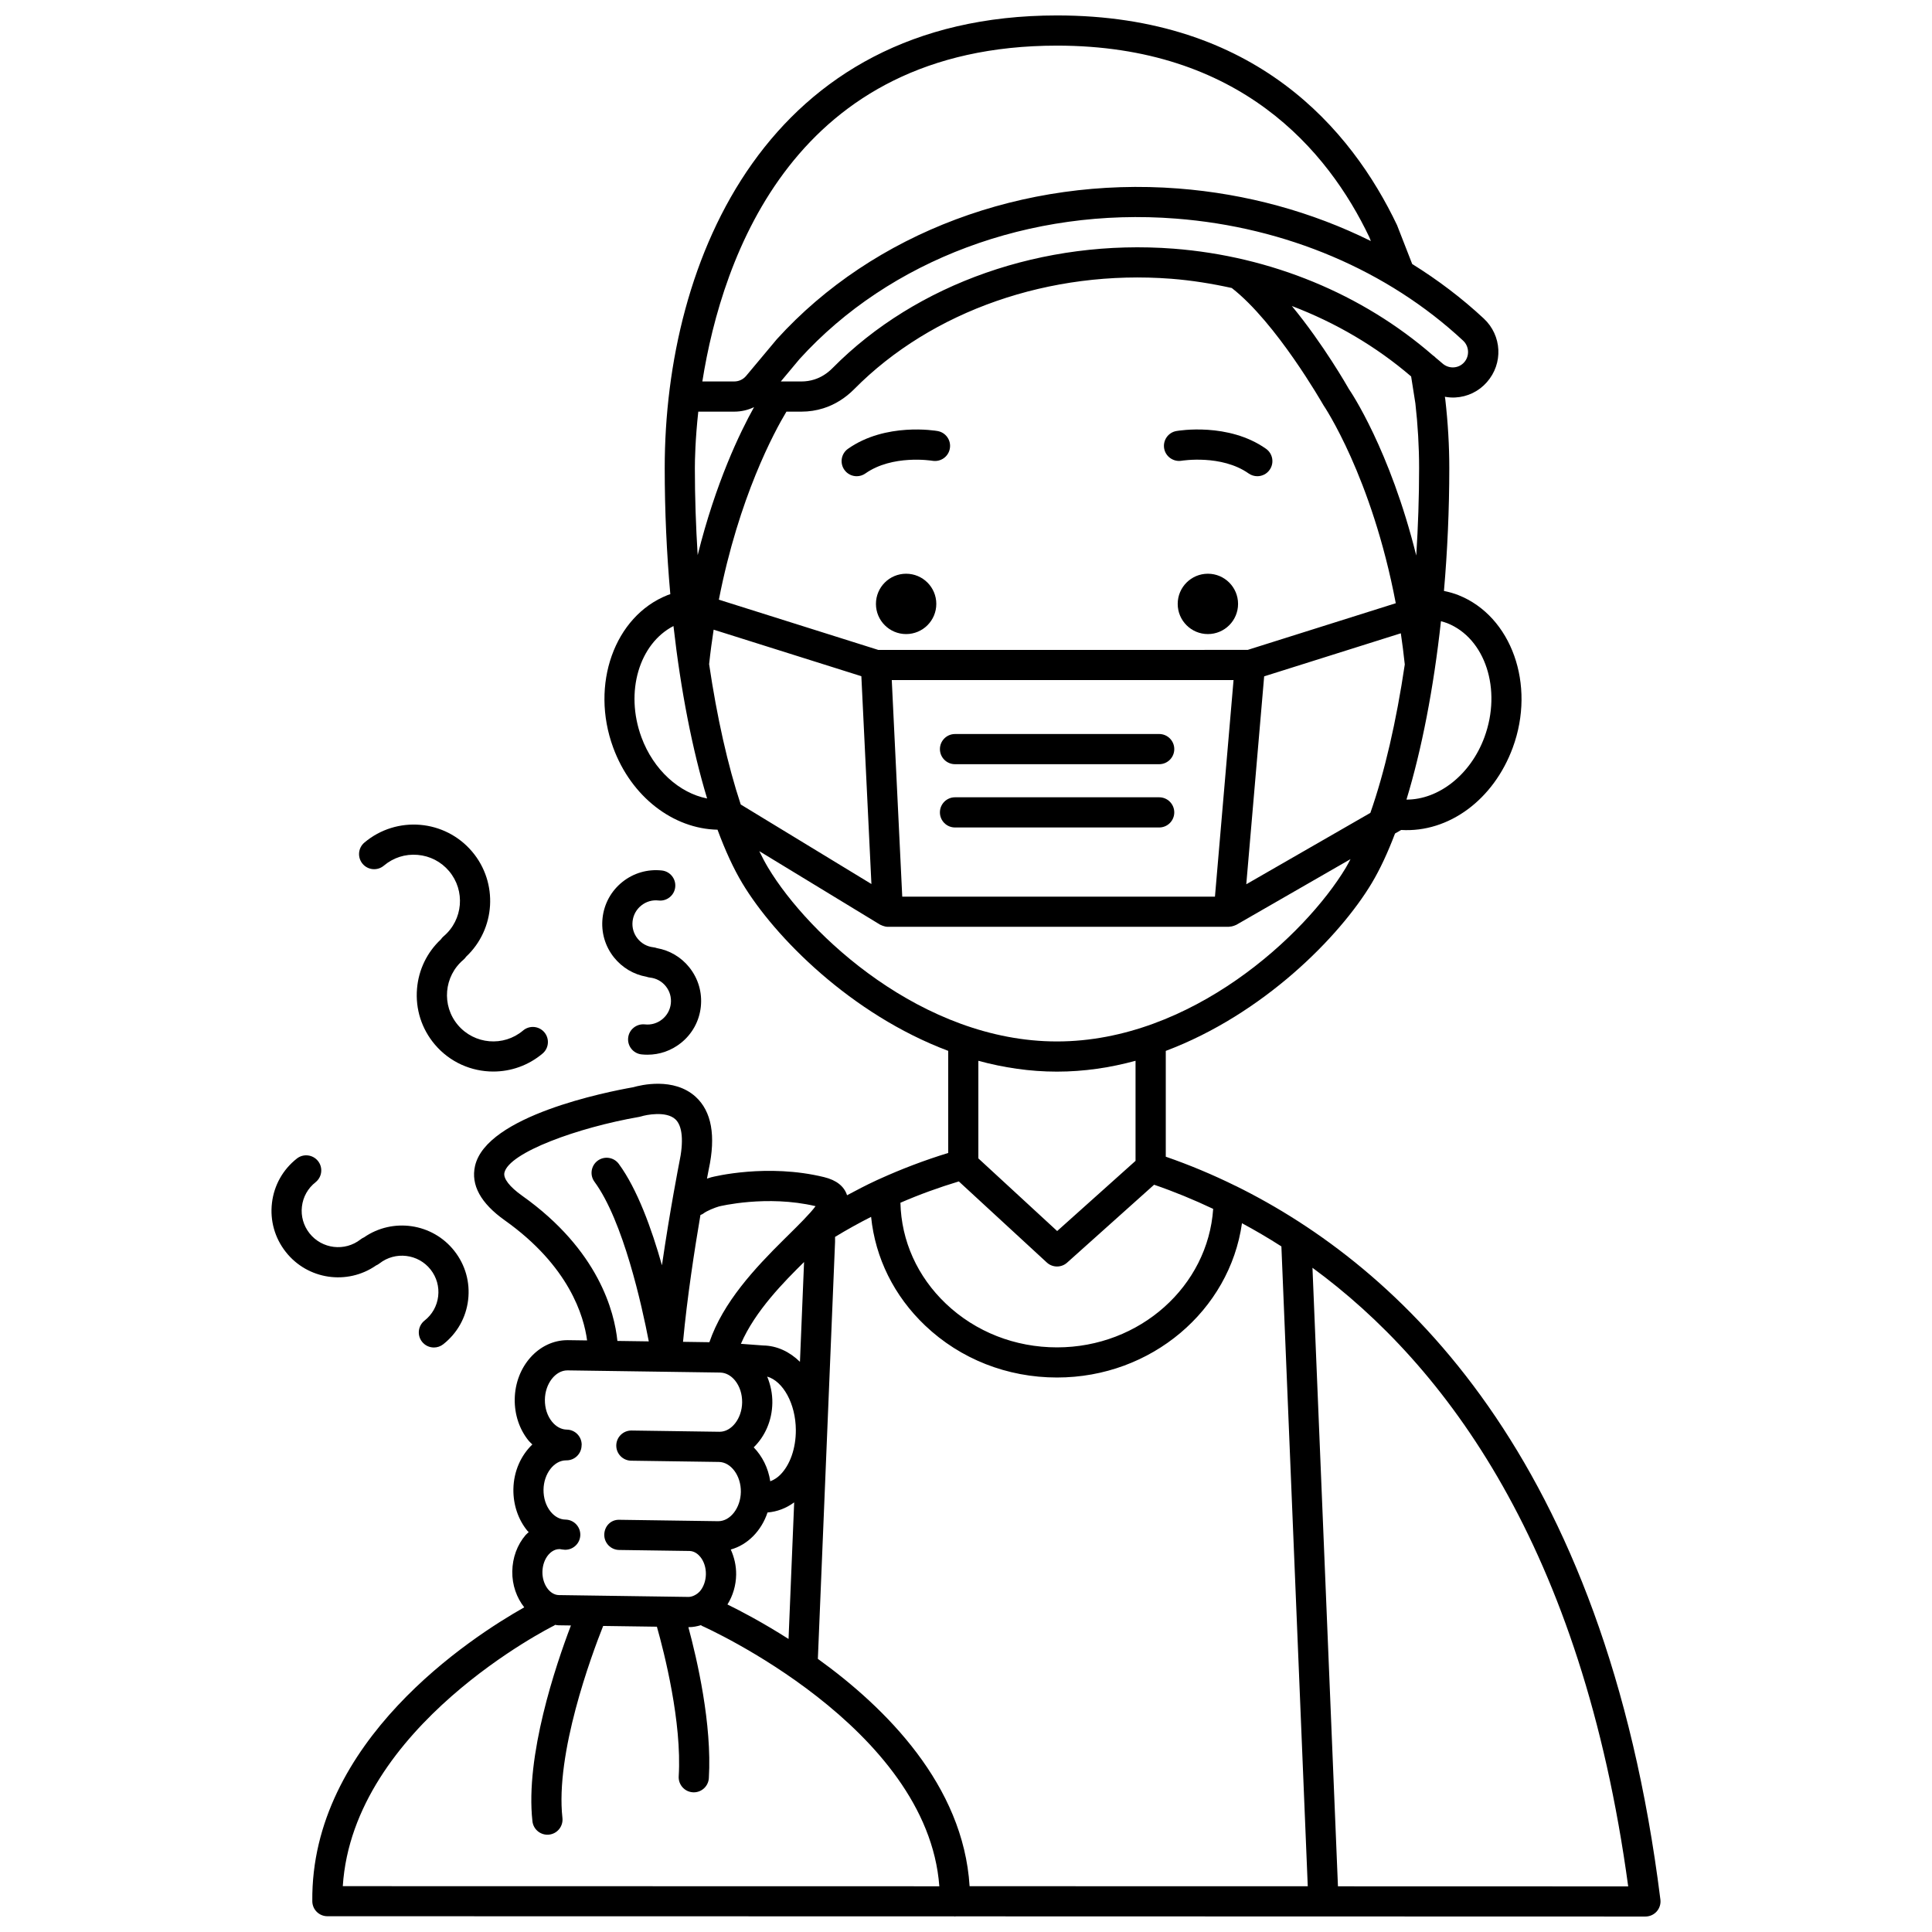<?xml version="1.0" encoding="UTF-8"?>
<!-- Uploaded to: ICON Repo, www.svgrepo.com, Generator: ICON Repo Mixer Tools -->
<svg width="800px" height="800px" version="1.1" viewBox="144 144 512 512" xmlns="http://www.w3.org/2000/svg">
 <defs>
  <clipPath id="a">
   <path d="m226 148.09h359v503.81h-359z"/>
  </clipPath>
 </defs>
 <path d="m472.1 304.04c0 4.418-3.582 7.996-7.996 7.996-4.418 0-8-3.578-8-7.996 0-4.418 3.582-7.996 8-7.996 4.414 0 7.996 3.578 7.996 7.996"/>
 <path d="m474.9 269.47c0.699 0.492 1.504 0.73 2.301 0.73 1.254 0 2.496-0.586 3.269-1.695 1.273-1.805 0.84-4.297-0.965-5.574-9.973-7.031-23.191-4.801-23.75-4.703-2.172 0.383-3.613 2.445-3.242 4.617 0.379 2.176 2.477 3.617 4.617 3.254 0.113-0.008 10.547-1.711 17.77 3.371z"/>
 <path d="m392.13 304.04c0 4.418-3.582 7.996-8 7.996-4.414 0-7.996-3.578-7.996-7.996 0-4.418 3.582-7.996 7.996-7.996 4.418 0 8 3.578 8 7.996"/>
 <path d="m392.48 258.23c-0.559-0.098-13.777-2.328-23.75 4.703-1.805 1.273-2.238 3.766-0.965 5.574 0.777 1.105 2.016 1.695 3.269 1.695 0.797 0 1.598-0.238 2.301-0.73 7.172-5.055 17.516-3.402 17.762-3.363 2.195 0.363 4.246-1.074 4.621-3.246 0.391-2.176-1.062-4.246-3.238-4.633z"/>
 <path d="m397.09 346.52h54.105c2.211 0 4-1.789 4-4 0-2.211-1.789-4-4-4l-54.105 0.004c-2.211 0-4 1.789-4 4 0 2.207 1.789 3.996 4 3.996z"/>
 <path d="m451.19 355.29h-54.102c-2.211 0-4 1.789-4 4 0 2.211 1.789 4 4 4h54.105c2.211 0 4-1.789 4-4-0.004-2.215-1.793-4-4.004-4z"/>
 <g clip-path="url(#a)">
  <path d="m471.42 458.26c-0.008-0.004-0.012 0-0.02-0.004-6.019-2.969-12.211-5.559-18.457-7.719v-28.039c25.734-9.68 46-30.145 54.57-44.43 2.199-3.668 4.266-8.121 6.184-13.18l1.625-0.934c12.633 0.746 24.504-8.016 29.582-21.832 6.133-16.676-0.328-34.801-14.402-40.402-1.156-0.461-2.43-0.82-3.84-1.113 0.918-10.57 1.414-21.527 1.414-32.559 0-5.914-0.352-11.992-1.062-18.223l-0.109-0.676c0.895 0.16 1.812 0.242 2.738 0.191 3.254-0.168 6.238-1.605 8.395-4.059 4.375-4.957 4.004-12.375-0.836-16.879-5.797-5.398-12.164-10.211-18.957-14.438l-4.012-10.289c-12.078-25.348-37.512-55.582-90.117-55.582-76.73 0-103.96 64.621-103.96 119.95 0 11.328 0.516 22.582 1.484 33.422-0.242 0.09-0.508 0.16-0.742 0.25-14.07 5.598-20.527 23.727-14.398 40.402 4.809 13.098 15.938 21.531 27.652 21.766 2.023 5.481 4.223 10.27 6.566 14.18 8.574 14.289 28.836 34.75 54.57 44.43v27.055c-6.231 1.91-12.375 4.242-18.297 6.934-0.004 0.004-0.012 0-0.016 0.004l-0.832 0.379c-0.008 0.004-0.016 0.012-0.023 0.016-0.004 0-0.008 0-0.012 0.004-2.59 1.195-5.113 2.531-7.629 3.871-0.77-2.371-2.789-3.996-6.09-4.805-15.023-3.668-29.207-0.141-29.906 0.039-0.129 0.035-0.551 0.16-1.129 0.359 0.285-1.516 0.461-2.422 0.469-2.461 1.926-8.906 0.754-15.371-3.469-19.223-5.805-5.273-14.609-3.094-16.551-2.535-7.035 1.238-38.902 7.555-41.918 20.867-1.141 5.035 1.508 9.875 7.867 14.391 17.137 12.164 21 25.48 21.832 31.84l-5.031-0.07h-0.18c-7.594 0-13.844 6.977-13.965 15.645-0.059 4.102 1.25 8.008 3.688 11.004 0.301 0.371 0.656 0.656 0.984 0.988-2.992 2.867-4.957 7.078-5.027 11.855-0.059 4.102 1.25 8.008 3.688 11.004 0.117 0.141 0.258 0.238 0.371 0.375-0.266 0.262-0.555 0.477-0.805 0.758-2.238 2.59-3.496 6.023-3.547 9.652-0.051 3.66 1.172 6.984 3.168 9.52-14.086 7.949-56.613 35.488-56.164 77.91 0.023 2.191 1.809 3.953 4 3.953l166.11 0.031c0.055 0.004 0.105 0.035 0.164 0.035h0.043c0.059 0 0.113-0.031 0.172-0.035l182.8 0.047c1.148 0 2.238-0.492 3-1.352 0.754-0.859 1.113-2.008 0.969-3.144-14.715-117.71-69.359-167.83-112.6-189.15zm-133.76 96.379c4.484-1.242 8.117-4.949 9.742-9.816 2.516-0.207 4.906-1.094 7.062-2.676l-1.492 36.195c-6.797-4.336-12.645-7.402-16.191-9.141 1.441-2.309 2.262-5.035 2.305-7.906 0.031-2.356-0.5-4.617-1.426-6.656zm19.426-76.191-1.09 26.445c-2.738-2.672-6.098-4.273-9.746-4.328l-5.902-0.438c3.754-8.734 11.57-16.574 16.738-21.68zm-8.406 37.34c0.035-2.461-0.477-4.812-1.367-6.977 4.195 1.188 7.551 7.176 7.594 14.137 0.027 4.852-1.531 9.312-4.176 11.93-0.621 0.617-1.516 1.277-2.602 1.68-0.535-3.555-2.133-6.668-4.387-8.996 2.938-2.859 4.871-7.039 4.938-11.773zm16.621-42.703v-1.297c3.106-1.887 6.289-3.656 9.551-5.309 1.105 10.898 6.098 21 14.34 28.824 9.34 8.867 21.742 13.75 34.926 13.75h0.008c25.047 0 45.758-17.84 49.012-40.887 3.434 1.855 6.922 3.883 10.445 6.144l6.988 169.57-89.617-0.016c-1.66-26.766-22.172-47.258-40.211-60.25zm17.805-91.469-2.777-57.387h90.574l-4.926 57.391h-82.871zm-6.356-65.383-42.242-13.312c5.309-27.199 14.719-44.535 17.906-49.832h4c1.969 0 3.914-0.297 5.773-0.883 3-0.934 5.828-2.691 8.18-5.074 20.57-20.801 51.953-31.723 84.031-29.258 5.441 0.426 10.789 1.293 16.035 2.449 11.805 9.184 23.973 30.52 24.285 31.035 0.145 0.211 12.809 18.91 19.176 52.504l-39.246 12.367zm-48.602-48.184c0-2.184 0.105-7.621 0.906-14.961h9.543c1.84 0 3.617-0.414 5.234-1.191-3.754 6.738-10.16 20.023-14.938 39.207-0.48-7.602-0.746-15.328-0.746-23.055zm3.777 51.957c0.336-3.156 0.746-6.184 1.199-9.137l39.145 12.332 2.668 55.074-34.633-21.074c-3.438-10.367-6.297-23.133-8.379-37.195zm186.04-76.246 1.125 7.133c0.656 5.769 0.988 11.543 0.988 17.156 0 7.766-0.27 15.535-0.754 23.176-6.977-28.07-17.414-43.512-17.84-44.102-0.379-0.676-6.777-11.906-15.129-22.027 11.641 4.43 22.352 10.723 31.609 18.664zm-38.949 79.48 36.219-11.41c0.395 2.676 0.746 5.426 1.047 8.262-2.231 15.039-5.352 28.602-9.121 39.328l-32.883 18.918zm48.523-14.09c10.082 4.016 14.504 17.57 9.852 30.215-3.66 9.949-12.129 16.559-20.664 16.539 4.051-13.297 7.207-29.57 9.141-47.273 0.602 0.156 1.164 0.32 1.672 0.52zm4.496-69.148c-0.723 0.82-1.719 1.301-2.805 1.359-1.105 0.062-2.207-0.34-3.047-1.117-0.539-0.5-1.137-0.938-1.688-1.422-0.238-0.25-0.484-0.477-0.777-0.656-18.641-16.211-42.871-26.262-68.715-28.266-34.406-2.633-68.129 9.16-90.336 31.613-1.457 1.477-3.094 2.504-4.879 3.062-1.09 0.344-2.234 0.516-3.391 0.516h-5.473l4.969-5.945c23.859-26.289 61.121-40.23 99.727-37.215 29.109 2.25 56.141 13.734 76.113 32.336 1.633 1.504 1.762 4.078 0.301 5.734zm-107.93-83.91c48.43 0 71.812 27.75 82.781 50.762l0.398 1.023c-15.566-7.715-32.926-12.523-51.043-13.922-41.004-3.148-80.754 11.699-106.37 39.934l-8.145 9.734c-0.777 0.926-1.918 1.465-3.129 1.465h-8.469c5.269-33.176 24.457-88.996 93.977-88.996zm-110.12 183.28c-4.426-12.031-0.57-24.785 8.492-29.465 1.934 17.082 5.008 32.777 8.914 45.699-7.348-1.434-14.215-7.562-17.406-16.234zm33.578 34.582c-0.805-1.336-1.582-2.824-2.348-4.391l32 19.473c0.109 0.062 0.23 0.094 0.344 0.148 0.121 0.059 0.234 0.113 0.363 0.156 0.445 0.164 0.902 0.277 1.371 0.277h90.352c0.055 0 0.105-0.027 0.16-0.031 0.406-0.016 0.805-0.102 1.191-0.238 0.125-0.043 0.238-0.09 0.359-0.145 0.098-0.043 0.195-0.062 0.289-0.117l30.254-17.406c-0.41 0.77-0.82 1.57-1.238 2.273-10.699 17.805-40.922 46.043-76.559 46.043-35.641 0-65.859-28.238-76.539-46.043zm76.539 54.039c7.18 0 14.156-1.055 20.828-2.875v26.52l-20.77 18.602-20.887-19.254v-25.863c6.676 1.816 13.645 2.871 20.828 2.871zm-26.004 29.094 23.316 21.488c0.766 0.707 1.738 1.059 2.711 1.059 0.953 0 1.91-0.34 2.668-1.02l23.055-20.648c5.273 1.805 10.516 3.969 15.656 6.398-1.383 20.453-19.383 36.703-41.379 36.703h-0.008c-11.125 0-21.574-4.102-29.422-11.555-7.578-7.191-11.84-16.668-12.074-26.773 5.031-2.188 10.227-4.062 15.477-5.652zm-67.73 8.527c0.965-0.754 3.086-1.582 4.172-1.895 0.129-0.035 12.676-3.121 25.594-0.074-1.414 1.941-4.637 5.117-7.125 7.578l-1.168 1.152c-7.801 7.711-16.227 16.742-19.844 27.324l-6.988-0.102c1.086-11.723 3.066-24.531 4.613-33.609 0.25-0.121 0.52-0.195 0.746-0.375zm-47.996-4.734c-3.332-2.363-5.043-4.586-4.699-6.102 1.211-5.348 19.449-11.969 35.727-14.793 0.18-0.031 0.355-0.074 0.527-0.129 1.293-0.414 6.586-1.48 9.027 0.742 1.914 1.742 2.281 5.867 1.023 11.684-0.035 0.184-2.43 12.391-4.555 27.027-2.734-9.699-6.547-20.211-11.438-26.867-1.309-1.781-3.812-2.152-5.59-0.852-1.773 1.309-2.16 3.812-0.852 5.59 7.617 10.352 12.562 32.801 14.391 42.297l-8.316-0.117c-0.777-7.621-4.914-24.051-25.246-38.48zm11.992 46.285h0.059l9.34 0.133h0.004l30.992 0.441 0.188 0.012c1.414 0.047 2.769 0.781 3.836 2.082 1.25 1.539 1.918 3.609 1.891 5.836-0.059 4.231-2.785 7.766-5.973 7.766h-0.059l-23.266-0.332h-0.059c-2.184 0-3.965 1.75-4 3.938-0.031 2.211 1.734 4.027 3.938 4.059l23.266 0.332c3.211 0.047 5.875 3.684 5.812 7.934-0.059 4.231-2.785 7.766-5.973 7.766h-0.059l-26.105-0.371c-2.344-0.109-4.027 1.734-4.059 3.938-0.031 2.211 1.734 4.027 3.938 4.059l18.625 0.266h0.004c1.418 0.02 2.414 0.988 2.887 1.566 0.965 1.184 1.504 2.856 1.477 4.586-0.023 1.73-0.609 3.391-1.602 4.547-0.484 0.562-1.691 1.441-2.926 1.48l-34.426-0.488c-2.414-0.035-4.414-2.856-4.367-6.156 0.023-1.73 0.609-3.391 1.602-4.547 0.48-0.555 1.488-1.48 2.887-1.48h0.043c0.016 0 0.027-0.008 0.043-0.008 0.469 0.059 0.926 0.172 1.406 0.18h0.059c2.184 0 3.965-1.75 4-3.938 0.031-2.211-1.734-4.027-3.938-4.059-1.449-0.02-2.84-0.766-3.922-2.094-1.25-1.539-1.918-3.609-1.891-5.836 0.059-4.231 2.785-7.766 5.973-7.766h0.117c2.184 0 3.965-1.75 4-3.938 0-0.008-0.004-0.016-0.004-0.027 0.004-0.043 0.027-0.078 0.027-0.125 0.031-2.211-1.734-4.027-3.938-4.059-1.449-0.02-2.84-0.766-3.922-2.094-1.25-1.539-1.918-3.609-1.891-5.836 0.051-4.227 2.781-7.766 5.965-7.766zm-3.523 67.633c0.102-0.047 0.16-0.141 0.25-0.195 0.305 0.027 0.59 0.113 0.898 0.117l3.312 0.047c-4.059 10.652-12.133 34.562-10.199 51.895 0.23 2.043 1.961 3.555 3.969 3.555 0.148 0 0.297-0.008 0.449-0.023 2.195-0.246 3.769-2.223 3.531-4.418-1.91-17.117 7.644-42.957 10.793-50.883l14.242 0.199c1.938 6.856 6.652 25.285 5.781 39.652-0.133 2.203 1.543 4.098 3.75 4.234 0.082 0.004 0.164 0.008 0.246 0.008 2.094 0 3.859-1.637 3.988-3.754 0.867-14.289-3.121-31.508-5.426-40.02h0.148c1.086 0 2.148-0.215 3.184-0.527 0.102 0.051 0.172 0.145 0.273 0.191 0.617 0.27 59.77 26.695 62.902 69.008l-158.09-0.031c2.715-42.379 55.445-68.789 55.992-69.055zm207.73 69.098-6.754-163.92c35.129 25.73 71.438 73.875 83.672 163.94z"/>
 </g>
 <path d="m245.73 373.4c2.504-2.106 5.633-3.129 8.945-2.848 3.262 0.273 6.227 1.805 8.336 4.305 4.363 5.172 3.707 12.918-1.461 17.285-0.281 0.238-0.523 0.512-0.719 0.809-3.66 3.426-5.894 8.027-6.316 13.066-0.457 5.394 1.215 10.641 4.711 14.777 4.004 4.738 9.73 7.176 15.5 7.176 4.613 0 9.258-1.566 13.059-4.769 1.688-1.418 1.898-3.941 0.473-5.633-1.418-1.676-3.938-1.906-5.633-0.473-5.16 4.367-12.914 3.711-17.285-1.461-4.363-5.168-3.707-12.918 1.465-17.285 0.281-0.238 0.523-0.512 0.719-0.812 7.789-7.312 8.582-19.578 1.605-27.836-7.211-8.539-20.012-9.617-28.559-2.41-1.688 1.418-1.898 3.941-0.473 5.633 1.418 1.68 3.934 1.91 5.633 0.477z"/>
 <path d="m243.66 479.36c0.32-0.137 0.625-0.316 0.906-0.535 4.18-3.277 10.258-2.551 13.547 1.621 1.594 2.023 2.309 4.547 2.004 7.098-0.301 2.551-1.582 4.832-3.602 6.418-1.734 1.367-2.039 3.879-0.672 5.613 0.789 1.004 1.961 1.527 3.148 1.527 0.863 0 1.734-0.281 2.469-0.855 3.703-2.914 6.051-7.086 6.602-11.758 0.555-4.68-0.746-9.293-3.668-12.996-5.793-7.352-16.316-8.848-23.922-3.582-0.324 0.137-0.629 0.32-0.91 0.539-4.172 3.285-10.25 2.562-13.547-1.621-1.59-2.023-2.305-4.543-2-7.094 0.301-2.555 1.582-4.836 3.598-6.422 1.738-1.367 2.035-3.883 0.672-5.613s-3.883-2.035-5.613-0.672c-3.703 2.914-6.047 7.09-6.598 11.766-0.555 4.676 0.746 9.285 3.664 12.988 5.793 7.371 16.32 8.867 23.922 3.578z"/>
 <path d="m315.33 402.85c0.297 0.109 0.609 0.184 0.934 0.219 1.656 0.184 3.141 1 4.184 2.301 1.043 1.301 1.512 2.926 1.328 4.59-0.184 1.652-1 3.141-2.301 4.18-1.305 1.039-2.914 1.523-4.59 1.332-2.203-0.215-4.172 1.348-4.414 3.539-0.242 2.195 1.34 4.172 3.539 4.414 0.531 0.059 1.062 0.082 1.586 0.082 3.223 0 6.32-1.082 8.871-3.121 2.973-2.375 4.84-5.766 5.254-9.543 0.414-3.777-0.66-7.496-3.035-10.469-2.18-2.723-5.211-4.516-8.609-5.113-0.297-0.109-0.605-0.184-0.922-0.219-1.66-0.184-3.144-1-4.188-2.305-1.043-1.301-1.512-2.926-1.328-4.582 0.184-1.66 1-3.144 2.305-4.188 1.301-1.043 2.934-1.523 4.582-1.328 2.168 0.25 4.176-1.336 4.414-3.535 0.242-2.195-1.34-4.172-3.535-4.414-3.777-0.414-7.492 0.66-10.465 3.035-2.969 2.375-4.836 5.766-5.254 9.547-0.414 3.777 0.656 7.496 3.035 10.465 2.184 2.715 5.211 4.512 8.609 5.113z"/>
</svg>